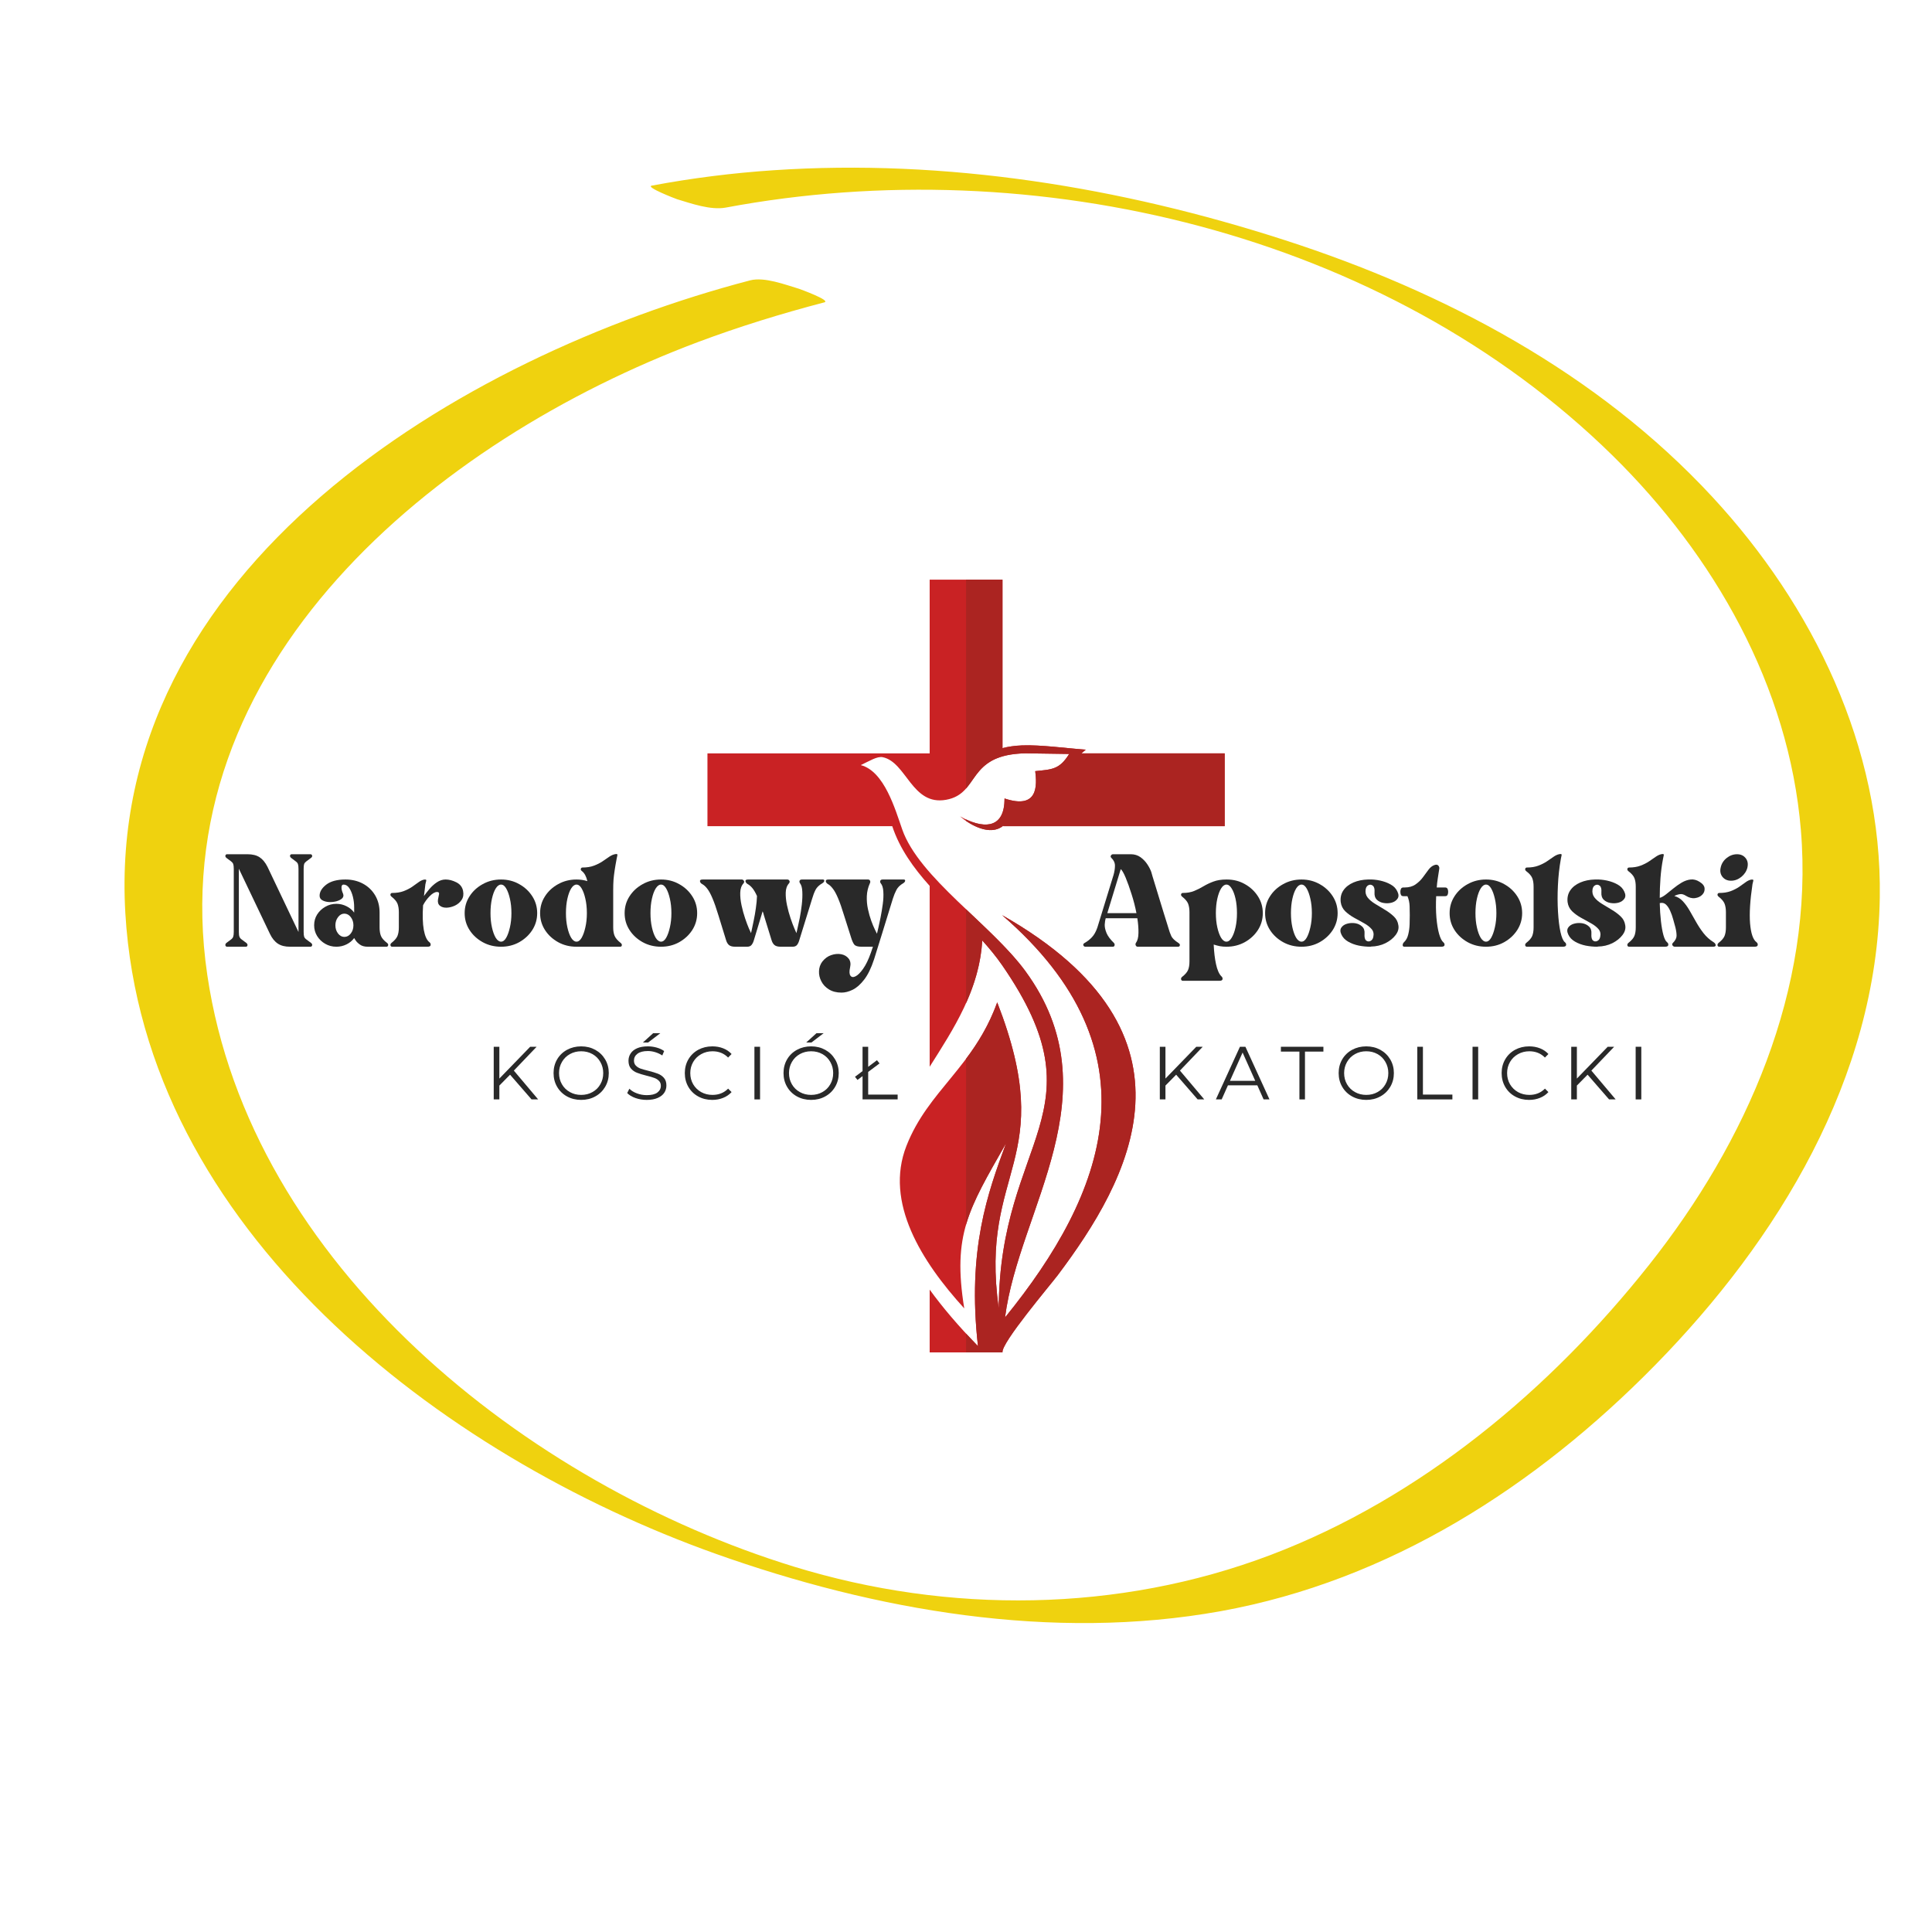 <?xml version="1.0" encoding="UTF-8"?>
<svg xmlns="http://www.w3.org/2000/svg" xmlns:xlink="http://www.w3.org/1999/xlink" width="500" zoomAndPan="magnify" viewBox="0 0 375 375" height="500" preserveAspectRatio="xMidYMid meet" version="1.0">
  <defs>
    <g></g>
    <clipPath id="40f0dd5968">
      <path d="M 137.25 112.5 L 237.75 112.5 L 237.75 262.5 L 137.25 262.5 Z M 137.25 112.5 " clip-rule="nonzero"></path>
    </clipPath>
    <clipPath id="afaa62e111">
      <path d="M 187 112.5 L 237.75 112.5 L 237.75 262.5 L 187 262.5 Z M 187 112.5 " clip-rule="nonzero"></path>
    </clipPath>
    <clipPath id="bacc514098">
      <path d="M 24 32 L 365 32 L 365 316 L 24 316 Z M 24 32 " clip-rule="nonzero"></path>
    </clipPath>
    <clipPath id="1f6c8fdf5c">
      <path d="M 144.992 -53.371 L 413.492 151.117 L 229.906 392.168 L -38.59 187.684 Z M 144.992 -53.371 " clip-rule="nonzero"></path>
    </clipPath>
    <clipPath id="539d64e4c0">
      <path d="M 144.992 -53.371 L 413.492 151.117 L 229.906 392.168 L -38.59 187.684 Z M 144.992 -53.371 " clip-rule="nonzero"></path>
    </clipPath>
  </defs>
  <g fill="#292929" fill-opacity="1">
    <g transform="translate(43.72, 187.931)">
      <g>
        <path d="M 16.656 -21.422 C 16.258 -21.117 15.953 -20.891 15.734 -20.734 C 15.523 -20.578 15.383 -20.406 15.312 -20.219 C 15.25 -20.031 15.219 -19.711 15.219 -19.266 L 15.219 -7.062 C 15.219 -6.633 15.25 -6.32 15.312 -6.125 C 15.383 -5.926 15.523 -5.75 15.734 -5.594 C 15.953 -5.438 16.258 -5.207 16.656 -4.906 C 16.844 -4.758 16.91 -4.598 16.859 -4.422 C 16.816 -4.254 16.703 -4.172 16.516 -4.172 L 12.562 -4.172 C 11.602 -4.172 10.82 -4.367 10.219 -4.766 C 9.613 -5.16 9.102 -5.785 8.688 -6.641 L 2.641 -19.312 L 2.641 -7.062 C 2.641 -6.633 2.676 -6.32 2.75 -6.125 C 2.82 -5.926 2.961 -5.75 3.172 -5.594 C 3.391 -5.438 3.695 -5.207 4.094 -4.906 C 4.281 -4.758 4.352 -4.598 4.312 -4.422 C 4.281 -4.254 4.172 -4.172 3.984 -4.172 L 0.359 -4.172 C 0.191 -4.172 0.082 -4.254 0.031 -4.422 C -0.008 -4.598 0.051 -4.758 0.219 -4.906 C 0.633 -5.207 0.941 -5.438 1.141 -5.594 C 1.348 -5.75 1.484 -5.926 1.547 -6.125 C 1.617 -6.32 1.656 -6.633 1.656 -7.062 L 1.656 -19.266 C 1.656 -19.711 1.617 -20.031 1.547 -20.219 C 1.484 -20.406 1.348 -20.578 1.141 -20.734 C 0.941 -20.891 0.633 -21.117 0.219 -21.422 C 0.051 -21.566 -0.008 -21.719 0.031 -21.875 C 0.082 -22.039 0.191 -22.125 0.359 -22.125 L 4.312 -22.125 C 5.289 -22.125 6.07 -21.93 6.656 -21.547 C 7.25 -21.16 7.758 -20.547 8.188 -19.703 L 14.219 -7.031 L 14.219 -19.266 C 14.219 -19.711 14.18 -20.031 14.109 -20.219 C 14.047 -20.406 13.906 -20.578 13.688 -20.734 C 13.477 -20.891 13.176 -21.117 12.781 -21.422 C 12.613 -21.566 12.547 -21.719 12.578 -21.875 C 12.617 -22.039 12.734 -22.125 12.922 -22.125 L 16.516 -22.125 C 16.703 -22.125 16.816 -22.039 16.859 -21.875 C 16.91 -21.719 16.844 -21.566 16.656 -21.422 Z M 16.656 -21.422 "></path>
      </g>
    </g>
  </g>
  <g fill="#292929" fill-opacity="1">
    <g transform="translate(60.975, 187.931)">
      <g>
        <path d="M 14.156 -4.906 C 14.344 -4.758 14.41 -4.598 14.359 -4.422 C 14.316 -4.254 14.203 -4.172 14.016 -4.172 L 10.406 -4.172 C 9.77 -4.172 9.258 -4.312 8.875 -4.594 C 8.488 -4.875 8.207 -5.156 8.031 -5.438 C 7.852 -5.719 7.766 -5.859 7.766 -5.859 C 7.391 -5.336 6.895 -4.926 6.281 -4.625 C 5.664 -4.32 5.008 -4.172 4.312 -4.172 C 3.531 -4.172 2.812 -4.359 2.156 -4.734 C 1.5 -5.109 0.973 -5.613 0.578 -6.25 C 0.191 -6.883 0 -7.578 0 -8.328 C 0 -9.109 0.191 -9.805 0.578 -10.422 C 0.973 -11.047 1.5 -11.547 2.156 -11.922 C 2.812 -12.305 3.531 -12.5 4.312 -12.5 C 5.008 -12.5 5.664 -12.344 6.281 -12.031 C 6.895 -11.727 7.391 -11.316 7.766 -10.797 L 7.766 -11.859 C 7.766 -12.547 7.68 -13.223 7.516 -13.891 C 7.348 -14.555 7.113 -15.113 6.812 -15.562 C 6.508 -16.008 6.145 -16.234 5.719 -16.234 C 5.457 -16.234 5.32 -16.055 5.312 -15.703 C 5.301 -15.348 5.398 -14.938 5.609 -14.469 C 5.754 -14.113 5.695 -13.812 5.438 -13.562 C 5.176 -13.32 4.812 -13.133 4.344 -13 C 3.875 -12.875 3.383 -12.82 2.875 -12.844 C 2.375 -12.875 1.945 -12.988 1.594 -13.188 C 1.238 -13.383 1.062 -13.68 1.062 -14.078 C 1.062 -14.836 1.488 -15.551 2.344 -16.219 C 3.207 -16.883 4.453 -17.219 6.078 -17.219 C 7.348 -17.219 8.484 -16.945 9.484 -16.406 C 10.484 -15.863 11.27 -15.109 11.844 -14.141 C 12.414 -13.18 12.703 -12.066 12.703 -10.797 L 12.703 -7.906 C 12.703 -7.25 12.789 -6.703 12.969 -6.266 C 13.145 -5.828 13.539 -5.375 14.156 -4.906 Z M 5.859 -6.078 C 6.348 -6.078 6.766 -6.297 7.109 -6.734 C 7.453 -7.18 7.625 -7.711 7.625 -8.328 C 7.625 -8.941 7.453 -9.473 7.109 -9.922 C 6.766 -10.367 6.348 -10.594 5.859 -10.594 C 5.391 -10.594 4.984 -10.367 4.641 -9.922 C 4.297 -9.473 4.125 -8.941 4.125 -8.328 C 4.125 -7.711 4.297 -7.18 4.641 -6.734 C 4.984 -6.297 5.391 -6.078 5.859 -6.078 Z M 5.859 -6.078 "></path>
      </g>
    </g>
  </g>
  <g fill="#292929" fill-opacity="1">
    <g transform="translate(75.759, 187.931)">
      <g>
        <path d="M 10.734 -17.219 C 11.41 -17.219 12.109 -17.035 12.828 -16.672 C 13.547 -16.305 13.977 -15.75 14.125 -15 C 14.258 -14.32 14.164 -13.742 13.844 -13.266 C 13.531 -12.797 13.109 -12.43 12.578 -12.172 C 12.055 -11.922 11.523 -11.781 10.984 -11.75 C 10.441 -11.727 10 -11.848 9.656 -12.109 C 9.312 -12.367 9.176 -12.77 9.25 -13.312 C 9.32 -13.707 9.391 -14.051 9.453 -14.344 C 9.523 -14.645 9.398 -14.797 9.078 -14.797 C 8.648 -14.797 8.172 -14.523 7.641 -13.984 C 7.109 -13.441 6.68 -12.852 6.359 -12.219 C 6.234 -10.258 6.281 -8.664 6.5 -7.438 C 6.727 -6.219 7.094 -5.422 7.594 -5.047 C 7.781 -4.898 7.859 -4.719 7.828 -4.5 C 7.805 -4.281 7.609 -4.172 7.234 -4.172 L 0.359 -4.172 C 0.191 -4.172 0.082 -4.254 0.031 -4.422 C -0.008 -4.598 0.051 -4.758 0.219 -4.906 C 0.82 -5.375 1.211 -5.828 1.391 -6.266 C 1.566 -6.703 1.656 -7.25 1.656 -7.906 L 1.656 -10.875 C 1.656 -11.531 1.566 -12.082 1.391 -12.531 C 1.211 -12.977 0.82 -13.438 0.219 -13.906 C 0.051 -14.051 -0.008 -14.203 0.031 -14.359 C 0.082 -14.523 0.191 -14.609 0.359 -14.609 C 1.203 -14.609 1.938 -14.723 2.562 -14.953 C 3.188 -15.191 3.734 -15.469 4.203 -15.781 C 4.672 -16.102 5.086 -16.398 5.453 -16.672 C 5.816 -16.941 6.164 -17.113 6.5 -17.188 C 6.875 -17.258 7.031 -17.188 6.969 -16.969 C 6.914 -16.758 6.863 -16.539 6.812 -16.312 L 6.531 -14.016 C 6.812 -14.41 7.16 -14.859 7.578 -15.359 C 8.004 -15.867 8.488 -16.305 9.031 -16.672 C 9.57 -17.035 10.141 -17.219 10.734 -17.219 Z M 10.734 -17.219 "></path>
      </g>
    </g>
  </g>
  <g fill="#292929" fill-opacity="1">
    <g transform="translate(90.19, 187.931)">
      <g>
        <path d="M 7.062 -17.219 C 8.352 -17.219 9.523 -16.922 10.578 -16.328 C 11.641 -15.742 12.488 -14.957 13.125 -13.969 C 13.758 -12.988 14.078 -11.895 14.078 -10.688 C 14.078 -9.488 13.758 -8.395 13.125 -7.406 C 12.488 -6.426 11.641 -5.641 10.578 -5.047 C 9.523 -4.461 8.352 -4.172 7.062 -4.172 C 5.77 -4.172 4.586 -4.461 3.516 -5.047 C 2.441 -5.641 1.586 -6.426 0.953 -7.406 C 0.316 -8.395 0 -9.488 0 -10.688 C 0 -11.895 0.316 -12.988 0.953 -13.969 C 1.586 -14.957 2.441 -15.742 3.516 -16.328 C 4.586 -16.922 5.77 -17.219 7.062 -17.219 Z M 7.062 -5.156 C 7.438 -5.156 7.77 -5.406 8.062 -5.906 C 8.352 -6.414 8.594 -7.086 8.781 -7.922 C 8.977 -8.754 9.078 -9.676 9.078 -10.688 C 9.078 -11.727 8.977 -12.664 8.781 -13.5 C 8.594 -14.332 8.352 -14.992 8.062 -15.484 C 7.77 -15.984 7.438 -16.234 7.062 -16.234 C 6.688 -16.234 6.344 -15.984 6.031 -15.484 C 5.727 -14.992 5.484 -14.332 5.297 -13.5 C 5.109 -12.664 5.016 -11.727 5.016 -10.688 C 5.016 -9.676 5.109 -8.754 5.297 -7.922 C 5.484 -7.086 5.727 -6.414 6.031 -5.906 C 6.344 -5.406 6.688 -5.156 7.062 -5.156 Z M 7.062 -5.156 "></path>
      </g>
    </g>
  </g>
  <g fill="#292929" fill-opacity="1">
    <g transform="translate(104.834, 187.931)">
      <g>
        <path d="M 15.641 -4.906 C 15.828 -4.758 15.898 -4.598 15.859 -4.422 C 15.828 -4.254 15.719 -4.172 15.531 -4.172 L 7.062 -4.172 C 5.77 -4.172 4.586 -4.461 3.516 -5.047 C 2.441 -5.641 1.586 -6.426 0.953 -7.406 C 0.316 -8.395 0 -9.488 0 -10.688 C 0 -11.895 0.316 -12.988 0.953 -13.969 C 1.586 -14.957 2.441 -15.742 3.516 -16.328 C 4.586 -16.922 5.77 -17.219 7.062 -17.219 C 7.812 -17.219 8.516 -17.113 9.172 -16.906 C 8.961 -17.82 8.613 -18.469 8.125 -18.844 C 7.926 -18.988 7.852 -19.141 7.906 -19.297 C 7.957 -19.461 8.062 -19.547 8.219 -19.547 C 9.07 -19.547 9.816 -19.664 10.453 -19.906 C 11.086 -20.145 11.645 -20.426 12.125 -20.75 C 12.602 -21.082 13.035 -21.379 13.422 -21.641 C 13.816 -21.898 14.176 -22.062 14.5 -22.125 C 14.883 -22.219 15.051 -22.156 15 -21.938 C 14.957 -21.719 14.91 -21.488 14.859 -21.25 C 14.691 -20.375 14.562 -19.625 14.469 -19 C 14.375 -18.383 14.301 -17.781 14.25 -17.188 C 14.207 -16.602 14.188 -15.922 14.188 -15.141 L 14.188 -7.906 C 14.188 -7.25 14.281 -6.703 14.469 -6.266 C 14.656 -5.828 15.047 -5.375 15.641 -4.906 Z M 5.016 -10.688 C 5.016 -9.676 5.109 -8.754 5.297 -7.922 C 5.484 -7.086 5.727 -6.414 6.031 -5.906 C 6.344 -5.406 6.688 -5.156 7.062 -5.156 C 7.438 -5.156 7.77 -5.406 8.062 -5.906 C 8.352 -6.414 8.594 -7.086 8.781 -7.922 C 8.977 -8.754 9.078 -9.676 9.078 -10.688 C 9.078 -11.727 8.977 -12.664 8.781 -13.5 C 8.594 -14.332 8.352 -14.992 8.062 -15.484 C 7.77 -15.984 7.438 -16.234 7.062 -16.234 C 6.688 -16.234 6.344 -15.984 6.031 -15.484 C 5.727 -14.992 5.484 -14.332 5.297 -13.5 C 5.109 -12.664 5.016 -11.727 5.016 -10.688 Z M 5.016 -10.688 "></path>
      </g>
    </g>
  </g>
  <g fill="#292929" fill-opacity="1">
    <g transform="translate(121.241, 187.931)">
      <g>
        <path d="M 7.062 -17.219 C 8.352 -17.219 9.523 -16.922 10.578 -16.328 C 11.641 -15.742 12.488 -14.957 13.125 -13.969 C 13.758 -12.988 14.078 -11.895 14.078 -10.688 C 14.078 -9.488 13.758 -8.395 13.125 -7.406 C 12.488 -6.426 11.641 -5.641 10.578 -5.047 C 9.523 -4.461 8.352 -4.172 7.062 -4.172 C 5.77 -4.172 4.586 -4.461 3.516 -5.047 C 2.441 -5.641 1.586 -6.426 0.953 -7.406 C 0.316 -8.395 0 -9.488 0 -10.688 C 0 -11.895 0.316 -12.988 0.953 -13.969 C 1.586 -14.957 2.441 -15.742 3.516 -16.328 C 4.586 -16.922 5.77 -17.219 7.062 -17.219 Z M 7.062 -5.156 C 7.438 -5.156 7.77 -5.406 8.062 -5.906 C 8.352 -6.414 8.594 -7.086 8.781 -7.922 C 8.977 -8.754 9.078 -9.676 9.078 -10.688 C 9.078 -11.727 8.977 -12.664 8.781 -13.5 C 8.594 -14.332 8.352 -14.992 8.062 -15.484 C 7.77 -15.984 7.438 -16.234 7.062 -16.234 C 6.688 -16.234 6.344 -15.984 6.031 -15.484 C 5.727 -14.992 5.484 -14.332 5.297 -13.5 C 5.109 -12.664 5.016 -11.727 5.016 -10.688 C 5.016 -9.676 5.109 -8.754 5.297 -7.922 C 5.484 -7.086 5.727 -6.414 6.031 -5.906 C 6.344 -5.406 6.688 -5.156 7.062 -5.156 Z M 7.062 -5.156 "></path>
      </g>
    </g>
  </g>
  <g fill="#292929" fill-opacity="1">
    <g transform="translate(135.884, 187.931)">
      <g>
        <path d="M 23.828 -17.219 C 24.035 -17.219 24.129 -17.129 24.109 -16.953 C 24.086 -16.785 23.957 -16.629 23.719 -16.484 C 23.102 -16.129 22.664 -15.703 22.406 -15.203 C 22.156 -14.711 21.938 -14.141 21.75 -13.484 L 19.266 -5.469 C 19.172 -5.113 19.031 -4.805 18.844 -4.547 C 18.656 -4.297 18.363 -4.172 17.969 -4.172 L 15.641 -4.172 C 15.098 -4.172 14.695 -4.281 14.438 -4.5 C 14.176 -4.719 13.977 -5.066 13.844 -5.547 L 12.391 -10.266 C 12.316 -10.598 12.234 -10.859 12.141 -11.047 L 10.453 -5.469 C 10.359 -5.113 10.211 -4.805 10.016 -4.547 C 9.828 -4.297 9.535 -4.172 9.141 -4.172 L 6.812 -4.172 C 6.27 -4.172 5.867 -4.281 5.609 -4.5 C 5.348 -4.719 5.148 -5.066 5.016 -5.547 L 3.562 -10.266 C 3.133 -11.68 2.742 -12.797 2.391 -13.609 C 2.047 -14.422 1.711 -15.031 1.391 -15.438 C 1.078 -15.852 0.742 -16.156 0.391 -16.344 C 0.148 -16.477 0.016 -16.656 -0.016 -16.875 C -0.055 -17.102 0.113 -17.219 0.5 -17.219 L 8.078 -17.219 C 8.266 -17.219 8.406 -17.133 8.5 -16.969 C 8.594 -16.812 8.57 -16.648 8.438 -16.484 C 8.031 -16.035 7.816 -15.43 7.797 -14.672 C 7.773 -13.922 7.859 -13.102 8.047 -12.219 C 8.234 -11.344 8.461 -10.504 8.734 -9.703 C 9.004 -8.898 9.254 -8.234 9.484 -7.703 C 9.723 -7.18 9.859 -6.883 9.891 -6.812 C 9.891 -6.812 9.941 -7.047 10.047 -7.516 C 10.148 -7.984 10.273 -8.582 10.422 -9.312 C 10.578 -10.039 10.711 -10.82 10.828 -11.656 C 10.953 -12.5 11.023 -13.285 11.047 -14.016 C 10.742 -14.691 10.441 -15.207 10.141 -15.562 C 9.848 -15.914 9.539 -16.176 9.219 -16.344 C 9 -16.477 8.863 -16.656 8.812 -16.875 C 8.77 -17.102 8.938 -17.219 9.312 -17.219 L 16.938 -17.219 C 17.125 -17.219 17.258 -17.133 17.344 -16.969 C 17.426 -16.812 17.398 -16.648 17.266 -16.484 C 16.859 -16.035 16.645 -15.43 16.625 -14.672 C 16.602 -13.922 16.688 -13.102 16.875 -12.219 C 17.062 -11.344 17.289 -10.504 17.562 -9.703 C 17.832 -8.898 18.082 -8.234 18.312 -7.703 C 18.551 -7.18 18.68 -6.883 18.703 -6.812 C 18.703 -6.812 18.766 -7.086 18.891 -7.641 C 19.023 -8.191 19.176 -8.891 19.344 -9.734 C 19.508 -10.586 19.645 -11.473 19.75 -12.391 C 19.852 -13.305 19.883 -14.133 19.844 -14.875 C 19.812 -15.613 19.664 -16.148 19.406 -16.484 C 19.289 -16.648 19.258 -16.812 19.312 -16.969 C 19.375 -17.133 19.523 -17.219 19.766 -17.219 Z M 23.828 -17.219 "></path>
      </g>
    </g>
  </g>
  <g fill="#292929" fill-opacity="1">
    <g transform="translate(160.266, 187.931)">
      <g>
        <path d="M 15.141 -17.219 C 15.348 -17.219 15.441 -17.129 15.422 -16.953 C 15.398 -16.785 15.27 -16.629 15.031 -16.484 C 14.426 -16.129 13.992 -15.703 13.734 -15.203 C 13.473 -14.711 13.238 -14.141 13.031 -13.484 L 10.906 -6.594 L 9.391 -1.734 C 8.828 -0.016 8.18 1.305 7.453 2.234 C 6.723 3.172 5.977 3.82 5.219 4.188 C 4.469 4.551 3.754 4.734 3.078 4.734 C 2.109 4.734 1.289 4.523 0.625 4.109 C -0.031 3.703 -0.52 3.18 -0.844 2.547 C -1.176 1.91 -1.328 1.25 -1.297 0.562 C -1.273 -0.113 -1.066 -0.723 -0.672 -1.266 C -0.172 -1.898 0.41 -2.328 1.078 -2.547 C 1.742 -2.773 2.383 -2.832 3 -2.719 C 3.613 -2.602 4.098 -2.32 4.453 -1.875 C 4.805 -1.426 4.898 -0.848 4.734 -0.141 C 4.566 0.609 4.586 1.133 4.797 1.438 C 5.016 1.75 5.344 1.797 5.781 1.578 C 6.227 1.367 6.723 0.879 7.266 0.109 C 7.805 -0.648 8.312 -1.695 8.781 -3.031 L 9.172 -4.172 L 6.953 -4.172 C 6.242 -4.172 5.773 -4.312 5.547 -4.594 C 5.328 -4.875 5.125 -5.32 4.938 -5.938 L 3.562 -10.266 C 3.133 -11.68 2.742 -12.797 2.391 -13.609 C 2.047 -14.422 1.711 -15.031 1.391 -15.438 C 1.078 -15.852 0.754 -16.156 0.422 -16.344 C 0.191 -16.477 0.055 -16.656 0.016 -16.875 C -0.016 -17.102 0.156 -17.219 0.531 -17.219 L 8.219 -17.219 C 8.406 -17.219 8.535 -17.141 8.609 -16.984 C 8.68 -16.836 8.672 -16.672 8.578 -16.484 C 8.223 -15.703 8.023 -14.875 7.984 -14 C 7.953 -13.133 8.023 -12.289 8.203 -11.469 C 8.379 -10.645 8.594 -9.891 8.844 -9.203 C 9.094 -8.523 9.32 -7.973 9.531 -7.547 C 9.738 -7.129 9.859 -6.883 9.891 -6.812 L 9.953 -6.703 L 10.031 -7.031 C 10.031 -7.031 10.094 -7.297 10.219 -7.828 C 10.344 -8.367 10.488 -9.051 10.656 -9.875 C 10.82 -10.707 10.961 -11.562 11.078 -12.438 C 11.203 -13.32 11.238 -14.133 11.188 -14.875 C 11.145 -15.613 10.977 -16.148 10.688 -16.484 C 10.57 -16.648 10.539 -16.812 10.594 -16.969 C 10.656 -17.133 10.805 -17.219 11.047 -17.219 Z M 15.141 -17.219 "></path>
      </g>
    </g>
  </g>
  <g fill="#292929" fill-opacity="1">
    <g transform="translate(210.271, 187.931)">
      <g>
        <path d="M 18.453 -4.906 C 18.691 -4.758 18.785 -4.598 18.734 -4.422 C 18.691 -4.254 18.578 -4.172 18.391 -4.172 L 10.547 -4.172 C 10.391 -4.172 10.27 -4.25 10.188 -4.406 C 10.102 -4.57 10.109 -4.738 10.203 -4.906 C 10.523 -5.332 10.691 -5.973 10.703 -6.828 C 10.723 -7.691 10.648 -8.648 10.484 -9.703 L 4.344 -9.703 C 4.25 -9.379 4.188 -8.973 4.156 -8.484 C 4.133 -8.004 4.25 -7.457 4.5 -6.844 C 4.75 -6.238 5.227 -5.594 5.938 -4.906 C 6.07 -4.758 6.113 -4.598 6.062 -4.422 C 6.02 -4.254 5.906 -4.172 5.719 -4.172 L 0.391 -4.172 C 0.223 -4.172 0.098 -4.254 0.016 -4.422 C -0.066 -4.598 0.008 -4.758 0.25 -4.906 C 0.789 -5.207 1.266 -5.578 1.672 -6.016 C 2.086 -6.453 2.438 -7.07 2.719 -7.875 L 5.859 -18.078 C 6.047 -18.734 6.141 -19.344 6.141 -19.906 C 6.141 -20.469 5.906 -20.973 5.438 -21.422 C 5.289 -21.566 5.266 -21.719 5.359 -21.875 C 5.453 -22.039 5.594 -22.125 5.781 -22.125 L 9.219 -22.125 C 9.945 -22.125 10.582 -21.926 11.125 -21.531 C 11.664 -21.133 12.109 -20.664 12.453 -20.125 C 12.805 -19.582 13.055 -19.086 13.203 -18.641 C 13.203 -18.609 13.281 -18.332 13.438 -17.812 C 13.602 -17.301 13.805 -16.641 14.047 -15.828 C 14.285 -15.016 14.547 -14.16 14.828 -13.266 C 15.109 -12.379 15.367 -11.531 15.609 -10.719 C 15.859 -9.906 16.066 -9.238 16.234 -8.719 C 16.398 -8.195 16.484 -7.926 16.484 -7.906 C 16.672 -7.25 16.863 -6.703 17.062 -6.266 C 17.258 -5.828 17.723 -5.375 18.453 -4.906 Z M 4.656 -10.688 L 10.312 -10.688 C 10.07 -11.938 9.754 -13.172 9.359 -14.391 C 8.973 -15.617 8.594 -16.68 8.219 -17.578 C 7.844 -18.473 7.523 -19.023 7.266 -19.234 Z M 4.656 -10.688 "></path>
      </g>
    </g>
  </g>
  <g fill="#292929" fill-opacity="1">
    <g transform="translate(229.219, 187.931)">
      <g>
        <path d="M 8.891 -17.219 C 10.191 -17.219 11.363 -16.922 12.406 -16.328 C 13.457 -15.742 14.301 -14.957 14.938 -13.969 C 15.57 -12.988 15.891 -11.895 15.891 -10.688 C 15.891 -9.488 15.57 -8.395 14.938 -7.406 C 14.301 -6.426 13.445 -5.641 12.375 -5.047 C 11.301 -4.461 10.117 -4.172 8.828 -4.172 C 8.379 -4.172 7.953 -4.207 7.547 -4.281 C 7.148 -4.363 6.754 -4.469 6.359 -4.594 C 6.422 -3.156 6.57 -1.883 6.812 -0.781 C 7.051 0.32 7.391 1.098 7.828 1.547 C 8.023 1.711 8.109 1.898 8.078 2.109 C 8.055 2.328 7.859 2.438 7.484 2.438 L 0.359 2.438 C 0.191 2.438 0.082 2.348 0.031 2.172 C -0.008 1.992 0.051 1.832 0.219 1.688 C 0.82 1.219 1.211 0.766 1.391 0.328 C 1.566 -0.098 1.656 -0.645 1.656 -1.312 L 1.656 -10.875 C 1.656 -11.531 1.566 -12.082 1.391 -12.531 C 1.211 -12.977 0.82 -13.438 0.219 -13.906 C 0.051 -14.051 -0.008 -14.203 0.031 -14.359 C 0.082 -14.523 0.191 -14.609 0.359 -14.609 C 1.203 -14.609 1.941 -14.738 2.578 -15 C 3.211 -15.258 3.82 -15.566 4.406 -15.922 C 5 -16.273 5.641 -16.578 6.328 -16.828 C 7.023 -17.086 7.859 -17.219 8.828 -17.219 Z M 8.828 -5.156 C 9.203 -5.156 9.539 -5.406 9.844 -5.906 C 10.156 -6.414 10.406 -7.086 10.594 -7.922 C 10.781 -8.754 10.875 -9.676 10.875 -10.688 C 10.875 -11.727 10.781 -12.664 10.594 -13.5 C 10.406 -14.332 10.156 -14.992 9.844 -15.484 C 9.539 -15.984 9.203 -16.234 8.828 -16.234 C 8.453 -16.234 8.109 -15.984 7.797 -15.484 C 7.492 -14.992 7.25 -14.332 7.062 -13.5 C 6.875 -12.664 6.781 -11.727 6.781 -10.688 C 6.781 -9.676 6.875 -8.754 7.062 -7.922 C 7.25 -7.086 7.492 -6.414 7.797 -5.906 C 8.109 -5.406 8.453 -5.156 8.828 -5.156 Z M 8.828 -5.156 "></path>
      </g>
    </g>
  </g>
  <g fill="#292929" fill-opacity="1">
    <g transform="translate(245.556, 187.931)">
      <g>
        <path d="M 7.062 -17.219 C 8.352 -17.219 9.523 -16.922 10.578 -16.328 C 11.641 -15.742 12.488 -14.957 13.125 -13.969 C 13.758 -12.988 14.078 -11.895 14.078 -10.688 C 14.078 -9.488 13.758 -8.395 13.125 -7.406 C 12.488 -6.426 11.641 -5.641 10.578 -5.047 C 9.523 -4.461 8.352 -4.172 7.062 -4.172 C 5.77 -4.172 4.586 -4.461 3.516 -5.047 C 2.441 -5.641 1.586 -6.426 0.953 -7.406 C 0.316 -8.395 0 -9.488 0 -10.688 C 0 -11.895 0.316 -12.988 0.953 -13.969 C 1.586 -14.957 2.441 -15.742 3.516 -16.328 C 4.586 -16.922 5.77 -17.219 7.062 -17.219 Z M 7.062 -5.156 C 7.438 -5.156 7.77 -5.406 8.062 -5.906 C 8.352 -6.414 8.594 -7.086 8.781 -7.922 C 8.977 -8.754 9.078 -9.676 9.078 -10.688 C 9.078 -11.727 8.977 -12.664 8.781 -13.5 C 8.594 -14.332 8.352 -14.992 8.062 -15.484 C 7.77 -15.984 7.438 -16.234 7.062 -16.234 C 6.688 -16.234 6.344 -15.984 6.031 -15.484 C 5.727 -14.992 5.484 -14.332 5.297 -13.5 C 5.109 -12.664 5.016 -11.727 5.016 -10.688 C 5.016 -9.676 5.109 -8.754 5.297 -7.922 C 5.484 -7.086 5.727 -6.414 6.031 -5.906 C 6.344 -5.406 6.688 -5.156 7.062 -5.156 Z M 7.062 -5.156 "></path>
      </g>
    </g>
  </g>
  <g fill="#292929" fill-opacity="1">
    <g transform="translate(260.199, 187.931)">
      <g>
        <path d="M 4.875 -15.312 C 4.781 -14.707 4.906 -14.18 5.25 -13.734 C 5.602 -13.285 6.086 -12.875 6.703 -12.5 C 7.316 -12.125 7.953 -11.738 8.609 -11.344 C 9.266 -10.957 9.836 -10.531 10.328 -10.062 C 10.828 -9.594 11.125 -9.023 11.219 -8.359 C 11.344 -7.703 11.164 -7.062 10.688 -6.438 C 10.219 -5.812 9.562 -5.285 8.719 -4.859 C 7.875 -4.441 6.93 -4.223 5.891 -4.203 L 5.828 -4.172 C 5.066 -4.172 4.305 -4.242 3.547 -4.391 C 2.785 -4.547 2.098 -4.801 1.484 -5.156 C 0.867 -5.508 0.43 -5.969 0.172 -6.531 C -0.086 -7.07 -0.094 -7.523 0.156 -7.891 C 0.406 -8.254 0.781 -8.504 1.281 -8.641 C 1.789 -8.785 2.312 -8.816 2.844 -8.734 C 3.375 -8.648 3.82 -8.438 4.188 -8.094 C 4.551 -7.758 4.707 -7.285 4.656 -6.672 C 4.613 -6.035 4.711 -5.609 4.953 -5.391 C 5.203 -5.18 5.477 -5.145 5.781 -5.281 C 6.094 -5.426 6.285 -5.691 6.359 -6.078 C 6.492 -6.68 6.383 -7.188 6.031 -7.594 C 5.676 -8.008 5.188 -8.391 4.562 -8.734 C 3.945 -9.078 3.305 -9.43 2.641 -9.797 C 1.984 -10.16 1.406 -10.582 0.906 -11.062 C 0.414 -11.551 0.125 -12.145 0.031 -12.844 C -0.062 -13.719 0.113 -14.477 0.562 -15.125 C 1.008 -15.77 1.656 -16.273 2.5 -16.641 C 3.352 -17.004 4.297 -17.195 5.328 -17.219 L 5.406 -17.219 C 6.156 -17.25 6.91 -17.18 7.672 -17.016 C 8.441 -16.848 9.129 -16.594 9.734 -16.25 C 10.348 -15.914 10.785 -15.453 11.047 -14.859 C 11.305 -14.316 11.312 -13.863 11.062 -13.5 C 10.812 -13.133 10.441 -12.879 9.953 -12.734 C 9.461 -12.598 8.945 -12.57 8.406 -12.656 C 7.863 -12.738 7.414 -12.945 7.062 -13.281 C 6.707 -13.625 6.551 -14.102 6.594 -14.719 C 6.645 -15.375 6.535 -15.805 6.266 -16.016 C 5.992 -16.234 5.711 -16.27 5.422 -16.125 C 5.129 -15.988 4.945 -15.719 4.875 -15.312 Z M 4.875 -15.312 "></path>
      </g>
    </g>
  </g>
  <g fill="#292929" fill-opacity="1">
    <g transform="translate(271.808, 187.931)">
      <g>
        <path d="M 8.688 -15.672 C 8.914 -15.672 9.07 -15.586 9.156 -15.422 C 9.238 -15.254 9.281 -15.055 9.281 -14.828 C 9.281 -14.586 9.238 -14.383 9.156 -14.219 C 9.07 -14.062 8.914 -13.984 8.688 -13.984 L 6.953 -13.984 C 6.879 -12.473 6.895 -11.082 7 -9.812 C 7.113 -8.539 7.285 -7.492 7.516 -6.672 C 7.754 -5.848 8.023 -5.305 8.328 -5.047 C 8.516 -4.898 8.598 -4.719 8.578 -4.5 C 8.555 -4.281 8.344 -4.172 7.938 -4.172 L 0.812 -4.172 C 0.57 -4.172 0.453 -4.273 0.453 -4.484 C 0.453 -4.691 0.535 -4.879 0.703 -5.047 C 1.109 -5.422 1.383 -5.926 1.531 -6.562 C 1.688 -7.195 1.773 -7.852 1.797 -8.531 C 1.816 -9.219 1.828 -9.812 1.828 -10.312 C 1.828 -10.781 1.816 -11.359 1.797 -12.047 C 1.773 -12.742 1.633 -13.391 1.375 -13.984 L 0.594 -13.984 C 0.363 -13.984 0.207 -14.062 0.125 -14.219 C 0.039 -14.383 0 -14.586 0 -14.828 C 0 -15.055 0.039 -15.254 0.125 -15.422 C 0.207 -15.586 0.363 -15.672 0.594 -15.672 L 0.812 -15.672 C 1.656 -15.672 2.359 -15.863 2.922 -16.25 C 3.492 -16.645 3.973 -17.102 4.359 -17.625 C 4.742 -18.156 5.109 -18.648 5.453 -19.109 C 5.797 -19.566 6.176 -19.867 6.594 -20.016 C 6.945 -20.148 7.207 -20.117 7.375 -19.922 C 7.539 -19.723 7.598 -19.504 7.547 -19.266 C 7.453 -18.66 7.359 -18.055 7.266 -17.453 C 7.172 -16.848 7.102 -16.254 7.062 -15.672 Z M 8.688 -15.672 "></path>
      </g>
    </g>
  </g>
  <g fill="#292929" fill-opacity="1">
    <g transform="translate(281.37, 187.931)">
      <g>
        <path d="M 7.062 -17.219 C 8.352 -17.219 9.523 -16.922 10.578 -16.328 C 11.641 -15.742 12.488 -14.957 13.125 -13.969 C 13.758 -12.988 14.078 -11.895 14.078 -10.688 C 14.078 -9.488 13.758 -8.395 13.125 -7.406 C 12.488 -6.426 11.641 -5.641 10.578 -5.047 C 9.523 -4.461 8.352 -4.172 7.062 -4.172 C 5.77 -4.172 4.586 -4.461 3.516 -5.047 C 2.441 -5.641 1.586 -6.426 0.953 -7.406 C 0.316 -8.395 0 -9.488 0 -10.688 C 0 -11.895 0.316 -12.988 0.953 -13.969 C 1.586 -14.957 2.441 -15.742 3.516 -16.328 C 4.586 -16.922 5.77 -17.219 7.062 -17.219 Z M 7.062 -5.156 C 7.438 -5.156 7.77 -5.406 8.062 -5.906 C 8.352 -6.414 8.594 -7.086 8.781 -7.922 C 8.977 -8.754 9.078 -9.676 9.078 -10.688 C 9.078 -11.727 8.977 -12.664 8.781 -13.5 C 8.594 -14.332 8.352 -14.992 8.062 -15.484 C 7.77 -15.984 7.438 -16.234 7.062 -16.234 C 6.688 -16.234 6.344 -15.984 6.031 -15.484 C 5.727 -14.992 5.484 -14.332 5.297 -13.5 C 5.109 -12.664 5.016 -11.727 5.016 -10.688 C 5.016 -9.676 5.109 -8.754 5.297 -7.922 C 5.484 -7.086 5.727 -6.414 6.031 -5.906 C 6.344 -5.406 6.688 -5.156 7.062 -5.156 Z M 7.062 -5.156 "></path>
      </g>
    </g>
  </g>
  <g fill="#292929" fill-opacity="1">
    <g transform="translate(296.013, 187.931)">
      <g>
        <path d="M 7.734 -5.047 C 7.922 -4.898 8 -4.719 7.969 -4.5 C 7.945 -4.281 7.738 -4.172 7.344 -4.172 L 0.359 -4.172 C 0.191 -4.172 0.082 -4.254 0.031 -4.422 C -0.008 -4.598 0.051 -4.758 0.219 -4.906 C 0.82 -5.375 1.211 -5.828 1.391 -6.266 C 1.566 -6.703 1.656 -7.25 1.656 -7.906 L 1.656 -15.844 C 1.656 -16.508 1.566 -17.062 1.391 -17.5 C 1.211 -17.945 0.82 -18.395 0.219 -18.844 C 0.051 -18.988 -0.008 -19.141 0.031 -19.297 C 0.082 -19.461 0.191 -19.547 0.359 -19.547 C 1.203 -19.547 1.941 -19.664 2.578 -19.906 C 3.211 -20.145 3.77 -20.426 4.25 -20.75 C 4.738 -21.082 5.172 -21.379 5.547 -21.641 C 5.922 -21.898 6.27 -22.062 6.594 -22.125 C 6.977 -22.219 7.145 -22.156 7.094 -21.938 C 7.051 -21.719 7.004 -21.488 6.953 -21.25 C 6.648 -19.551 6.457 -17.805 6.375 -16.016 C 6.289 -14.234 6.297 -12.551 6.391 -10.969 C 6.484 -9.395 6.645 -8.078 6.875 -7.016 C 7.113 -5.961 7.398 -5.305 7.734 -5.047 Z M 7.734 -5.047 "></path>
      </g>
    </g>
  </g>
  <g fill="#292929" fill-opacity="1">
    <g transform="translate(304.234, 187.931)">
      <g>
        <path d="M 4.875 -15.312 C 4.781 -14.707 4.906 -14.18 5.25 -13.734 C 5.602 -13.285 6.086 -12.875 6.703 -12.5 C 7.316 -12.125 7.953 -11.738 8.609 -11.344 C 9.266 -10.957 9.836 -10.531 10.328 -10.062 C 10.828 -9.594 11.125 -9.023 11.219 -8.359 C 11.344 -7.703 11.164 -7.062 10.688 -6.438 C 10.219 -5.812 9.562 -5.285 8.719 -4.859 C 7.875 -4.441 6.93 -4.223 5.891 -4.203 L 5.828 -4.172 C 5.066 -4.172 4.305 -4.242 3.547 -4.391 C 2.785 -4.547 2.098 -4.801 1.484 -5.156 C 0.867 -5.508 0.43 -5.969 0.172 -6.531 C -0.086 -7.07 -0.094 -7.523 0.156 -7.891 C 0.406 -8.254 0.781 -8.504 1.281 -8.641 C 1.789 -8.785 2.312 -8.816 2.844 -8.734 C 3.375 -8.648 3.82 -8.438 4.188 -8.094 C 4.551 -7.758 4.707 -7.285 4.656 -6.672 C 4.613 -6.035 4.711 -5.609 4.953 -5.391 C 5.203 -5.18 5.477 -5.145 5.781 -5.281 C 6.094 -5.426 6.285 -5.691 6.359 -6.078 C 6.492 -6.68 6.383 -7.188 6.031 -7.594 C 5.676 -8.008 5.188 -8.391 4.562 -8.734 C 3.945 -9.078 3.305 -9.43 2.641 -9.797 C 1.984 -10.16 1.406 -10.582 0.906 -11.062 C 0.414 -11.551 0.125 -12.145 0.031 -12.844 C -0.062 -13.719 0.113 -14.477 0.562 -15.125 C 1.008 -15.77 1.656 -16.273 2.5 -16.641 C 3.352 -17.004 4.297 -17.195 5.328 -17.219 L 5.406 -17.219 C 6.156 -17.25 6.91 -17.18 7.672 -17.016 C 8.441 -16.848 9.129 -16.594 9.734 -16.25 C 10.348 -15.914 10.785 -15.453 11.047 -14.859 C 11.305 -14.316 11.312 -13.863 11.062 -13.5 C 10.812 -13.133 10.441 -12.879 9.953 -12.734 C 9.461 -12.598 8.945 -12.57 8.406 -12.656 C 7.863 -12.738 7.414 -12.945 7.062 -13.281 C 6.707 -13.625 6.551 -14.102 6.594 -14.719 C 6.645 -15.375 6.535 -15.805 6.266 -16.016 C 5.992 -16.234 5.711 -16.27 5.422 -16.125 C 5.129 -15.988 4.945 -15.719 4.875 -15.312 Z M 4.875 -15.312 "></path>
      </g>
    </g>
  </g>
  <g fill="#292929" fill-opacity="1">
    <g transform="translate(315.843, 187.931)">
      <g>
        <path d="M 16.766 -5.047 C 17.004 -4.898 17.141 -4.719 17.172 -4.5 C 17.203 -4.281 17.031 -4.172 16.656 -4.172 L 9.25 -4.172 C 9.062 -4.172 8.91 -4.254 8.797 -4.422 C 8.691 -4.598 8.711 -4.758 8.859 -4.906 C 9.328 -5.375 9.566 -5.828 9.578 -6.266 C 9.586 -6.703 9.516 -7.25 9.359 -7.906 C 9.234 -8.375 9.086 -8.898 8.922 -9.484 C 8.766 -10.078 8.566 -10.633 8.328 -11.156 C 8.098 -11.676 7.82 -12.082 7.5 -12.375 C 7.188 -12.664 6.789 -12.754 6.312 -12.641 C 6.344 -11.367 6.422 -10.191 6.547 -9.109 C 6.672 -8.023 6.832 -7.125 7.031 -6.406 C 7.238 -5.688 7.473 -5.234 7.734 -5.047 C 7.922 -4.898 8 -4.719 7.969 -4.5 C 7.945 -4.281 7.738 -4.172 7.344 -4.172 L 0.359 -4.172 C 0.191 -4.172 0.082 -4.254 0.031 -4.422 C -0.008 -4.598 0.051 -4.758 0.219 -4.906 C 0.82 -5.375 1.211 -5.828 1.391 -6.266 C 1.566 -6.703 1.656 -7.25 1.656 -7.906 L 1.656 -15.844 C 1.656 -16.508 1.566 -17.062 1.391 -17.5 C 1.211 -17.945 0.82 -18.395 0.219 -18.844 C 0.051 -18.988 -0.008 -19.141 0.031 -19.297 C 0.082 -19.461 0.191 -19.547 0.359 -19.547 C 1.203 -19.547 1.941 -19.664 2.578 -19.906 C 3.211 -20.145 3.77 -20.426 4.25 -20.75 C 4.738 -21.082 5.172 -21.379 5.547 -21.641 C 5.922 -21.898 6.27 -22.062 6.594 -22.125 C 6.977 -22.219 7.145 -22.156 7.094 -21.938 C 7.051 -21.719 7.004 -21.488 6.953 -21.25 C 6.711 -20.02 6.547 -18.758 6.453 -17.469 C 6.359 -16.176 6.312 -14.906 6.312 -13.656 C 6.664 -13.75 7.066 -13.973 7.516 -14.328 C 7.961 -14.68 8.441 -15.066 8.953 -15.484 C 9.473 -15.91 10.016 -16.289 10.578 -16.625 C 11.148 -16.957 11.723 -17.156 12.297 -17.219 C 12.879 -17.289 13.461 -17.141 14.047 -16.766 C 14.66 -16.391 14.984 -15.969 15.016 -15.5 C 15.055 -15.031 14.906 -14.617 14.562 -14.266 C 14.219 -13.91 13.754 -13.691 13.172 -13.609 C 12.598 -13.523 11.992 -13.68 11.359 -14.078 C 10.961 -14.336 10.582 -14.438 10.219 -14.375 C 9.852 -14.32 9.492 -14.203 9.141 -14.016 C 9.773 -13.848 10.328 -13.508 10.797 -13 C 11.266 -12.5 11.703 -11.895 12.109 -11.188 C 12.523 -10.477 12.945 -9.738 13.375 -8.969 C 13.801 -8.207 14.285 -7.477 14.828 -6.781 C 15.367 -6.094 16.016 -5.516 16.766 -5.047 Z M 16.766 -5.047 "></path>
      </g>
    </g>
  </g>
  <g fill="#292929" fill-opacity="1">
    <g transform="translate(333.344, 187.931)">
      <g>
        <path d="M 7.234 -4.172 L 0.359 -4.172 C 0.191 -4.172 0.082 -4.254 0.031 -4.422 C -0.008 -4.598 0.051 -4.758 0.219 -4.906 C 0.82 -5.375 1.211 -5.828 1.391 -6.266 C 1.566 -6.703 1.656 -7.25 1.656 -7.906 L 1.656 -10.875 C 1.656 -11.531 1.566 -12.082 1.391 -12.531 C 1.211 -12.977 0.82 -13.438 0.219 -13.906 C 0.051 -14.051 -0.008 -14.203 0.031 -14.359 C 0.082 -14.523 0.191 -14.609 0.359 -14.609 C 1.203 -14.609 1.938 -14.723 2.562 -14.953 C 3.188 -15.191 3.734 -15.469 4.203 -15.781 C 4.672 -16.102 5.086 -16.398 5.453 -16.672 C 5.816 -16.941 6.164 -17.113 6.5 -17.188 C 6.875 -17.258 7.031 -17.188 6.969 -16.969 C 6.914 -16.758 6.863 -16.539 6.812 -16.312 C 6.344 -13.176 6.188 -10.633 6.344 -8.688 C 6.508 -6.75 6.926 -5.535 7.594 -5.047 C 7.781 -4.898 7.859 -4.719 7.828 -4.5 C 7.805 -4.281 7.609 -4.172 7.234 -4.172 Z M 2.641 -16.984 C 1.941 -16.984 1.391 -17.234 0.984 -17.734 C 0.586 -18.242 0.473 -18.848 0.641 -19.547 C 0.797 -20.285 1.18 -20.898 1.797 -21.391 C 2.41 -21.879 3.082 -22.125 3.812 -22.125 C 4.52 -22.125 5.07 -21.879 5.469 -21.391 C 5.875 -20.898 5.992 -20.285 5.828 -19.547 C 5.66 -18.848 5.27 -18.242 4.656 -17.734 C 4.039 -17.234 3.367 -16.984 2.641 -16.984 Z M 2.641 -16.984 "></path>
      </g>
    </g>
  </g>
  <g fill="#292929" fill-opacity="1">
    <g transform="translate(94.175, 213.395)">
      <g>
        <path d="M 4.828 -4.797 L 2.75 -2.688 L 2.75 0 L 1.656 0 L 1.656 -10.219 L 2.75 -10.219 L 2.75 -4.047 L 8.734 -10.219 L 9.984 -10.219 L 5.562 -5.594 L 10.281 0 L 9 0 Z M 4.828 -4.797 "></path>
      </g>
    </g>
  </g>
  <g fill="#292929" fill-opacity="1">
    <g transform="translate(106.68, 213.395)">
      <g>
        <path d="M 6.125 0.094 C 5.113 0.094 4.195 -0.129 3.375 -0.578 C 2.551 -1.035 1.91 -1.66 1.453 -2.453 C 0.992 -3.242 0.766 -4.129 0.766 -5.109 C 0.766 -6.086 0.992 -6.973 1.453 -7.766 C 1.91 -8.555 2.551 -9.176 3.375 -9.625 C 4.195 -10.07 5.113 -10.297 6.125 -10.297 C 7.133 -10.297 8.047 -10.07 8.859 -9.625 C 9.672 -9.176 10.312 -8.555 10.781 -7.766 C 11.25 -6.973 11.484 -6.086 11.484 -5.109 C 11.484 -4.129 11.25 -3.238 10.781 -2.438 C 10.312 -1.645 9.672 -1.023 8.859 -0.578 C 8.047 -0.129 7.133 0.094 6.125 0.094 Z M 6.125 -0.875 C 6.938 -0.875 7.664 -1.055 8.312 -1.422 C 8.969 -1.785 9.477 -2.289 9.844 -2.938 C 10.219 -3.582 10.406 -4.305 10.406 -5.109 C 10.406 -5.898 10.219 -6.617 9.844 -7.266 C 9.477 -7.922 8.969 -8.43 8.312 -8.797 C 7.664 -9.16 6.938 -9.344 6.125 -9.344 C 5.32 -9.344 4.594 -9.16 3.938 -8.797 C 3.281 -8.43 2.766 -7.922 2.391 -7.266 C 2.016 -6.617 1.828 -5.898 1.828 -5.109 C 1.828 -4.305 2.016 -3.582 2.391 -2.938 C 2.766 -2.289 3.281 -1.785 3.938 -1.422 C 4.594 -1.055 5.32 -0.875 6.125 -0.875 Z M 6.125 -0.875 "></path>
      </g>
    </g>
  </g>
  <g fill="#292929" fill-opacity="1">
    <g transform="translate(121.052, 213.395)">
      <g>
        <path d="M 4.484 0.094 C 3.723 0.094 2.992 -0.023 2.297 -0.266 C 1.598 -0.516 1.062 -0.836 0.688 -1.234 L 1.109 -2.078 C 1.473 -1.703 1.961 -1.398 2.578 -1.172 C 3.191 -0.941 3.828 -0.828 4.484 -0.828 C 5.398 -0.828 6.082 -0.992 6.531 -1.328 C 6.988 -1.672 7.219 -2.109 7.219 -2.641 C 7.219 -3.047 7.094 -3.367 6.844 -3.609 C 6.602 -3.859 6.301 -4.047 5.938 -4.172 C 5.582 -4.305 5.082 -4.453 4.438 -4.609 C 3.664 -4.805 3.051 -4.992 2.594 -5.172 C 2.133 -5.348 1.742 -5.617 1.422 -5.984 C 1.098 -6.359 0.938 -6.863 0.938 -7.5 C 0.938 -8.02 1.07 -8.488 1.344 -8.906 C 1.613 -9.332 2.031 -9.672 2.594 -9.922 C 3.156 -10.172 3.859 -10.297 4.703 -10.297 C 5.285 -10.297 5.852 -10.219 6.406 -10.062 C 6.969 -9.906 7.453 -9.68 7.859 -9.391 L 7.5 -8.531 C 7.07 -8.812 6.613 -9.023 6.125 -9.172 C 5.645 -9.316 5.172 -9.391 4.703 -9.391 C 3.805 -9.391 3.129 -9.211 2.672 -8.859 C 2.223 -8.516 2 -8.07 2 -7.531 C 2 -7.125 2.125 -6.797 2.375 -6.547 C 2.625 -6.297 2.938 -6.102 3.312 -5.969 C 3.688 -5.844 4.188 -5.703 4.812 -5.547 C 5.562 -5.359 6.164 -5.176 6.625 -5 C 7.094 -4.82 7.488 -4.551 7.812 -4.188 C 8.133 -3.82 8.297 -3.328 8.297 -2.703 C 8.297 -2.18 8.156 -1.707 7.875 -1.281 C 7.594 -0.863 7.164 -0.531 6.594 -0.281 C 6.02 -0.031 5.316 0.094 4.484 0.094 Z M 5.734 -12.859 L 7.125 -12.859 L 4.75 -11.047 L 3.734 -11.047 Z M 5.734 -12.859 "></path>
      </g>
    </g>
  </g>
  <g fill="#292929" fill-opacity="1">
    <g transform="translate(132.155, 213.395)">
      <g>
        <path d="M 6.094 0.094 C 5.082 0.094 4.172 -0.129 3.359 -0.578 C 2.547 -1.023 1.91 -1.645 1.453 -2.438 C 0.992 -3.238 0.766 -4.129 0.766 -5.109 C 0.766 -6.086 0.992 -6.973 1.453 -7.766 C 1.91 -8.555 2.547 -9.176 3.359 -9.625 C 4.18 -10.07 5.098 -10.297 6.109 -10.297 C 6.867 -10.297 7.566 -10.172 8.203 -9.922 C 8.848 -9.672 9.395 -9.301 9.844 -8.812 L 9.172 -8.125 C 8.367 -8.938 7.359 -9.344 6.141 -9.344 C 5.336 -9.344 4.602 -9.156 3.938 -8.781 C 3.281 -8.414 2.766 -7.91 2.391 -7.266 C 2.016 -6.617 1.828 -5.898 1.828 -5.109 C 1.828 -4.305 2.016 -3.582 2.391 -2.938 C 2.766 -2.301 3.281 -1.797 3.938 -1.422 C 4.602 -1.055 5.336 -0.875 6.141 -0.875 C 7.367 -0.875 8.379 -1.281 9.172 -2.094 L 9.844 -1.422 C 9.395 -0.93 8.848 -0.555 8.203 -0.297 C 7.555 -0.035 6.852 0.094 6.094 0.094 Z M 6.094 0.094 "></path>
      </g>
    </g>
  </g>
  <g fill="#292929" fill-opacity="1">
    <g transform="translate(144.777, 213.395)">
      <g>
        <path d="M 1.656 -10.219 L 2.75 -10.219 L 2.75 0 L 1.656 0 Z M 1.656 -10.219 "></path>
      </g>
    </g>
  </g>
  <g fill="#292929" fill-opacity="1">
    <g transform="translate(151.314, 213.395)">
      <g>
        <path d="M 6.125 0.094 C 5.113 0.094 4.195 -0.129 3.375 -0.578 C 2.551 -1.035 1.91 -1.66 1.453 -2.453 C 0.992 -3.242 0.766 -4.129 0.766 -5.109 C 0.766 -6.086 0.992 -6.973 1.453 -7.766 C 1.91 -8.555 2.551 -9.176 3.375 -9.625 C 4.195 -10.07 5.113 -10.297 6.125 -10.297 C 7.133 -10.297 8.047 -10.07 8.859 -9.625 C 9.672 -9.176 10.312 -8.555 10.781 -7.766 C 11.25 -6.973 11.484 -6.086 11.484 -5.109 C 11.484 -4.129 11.25 -3.238 10.781 -2.438 C 10.312 -1.645 9.672 -1.023 8.859 -0.578 C 8.047 -0.129 7.133 0.094 6.125 0.094 Z M 6.125 -0.875 C 6.938 -0.875 7.664 -1.055 8.312 -1.422 C 8.969 -1.785 9.477 -2.289 9.844 -2.938 C 10.219 -3.582 10.406 -4.305 10.406 -5.109 C 10.406 -5.898 10.219 -6.617 9.844 -7.266 C 9.477 -7.922 8.969 -8.43 8.312 -8.797 C 7.664 -9.16 6.938 -9.344 6.125 -9.344 C 5.32 -9.344 4.594 -9.16 3.938 -8.797 C 3.281 -8.43 2.766 -7.922 2.391 -7.266 C 2.016 -6.617 1.828 -5.898 1.828 -5.109 C 1.828 -4.305 2.016 -3.582 2.391 -2.938 C 2.766 -2.289 3.281 -1.785 3.938 -1.422 C 4.594 -1.055 5.32 -0.875 6.125 -0.875 Z M 7.172 -12.859 L 8.562 -12.859 L 6.188 -11.047 L 5.172 -11.047 Z M 7.172 -12.859 "></path>
      </g>
    </g>
  </g>
  <g fill="#292929" fill-opacity="1">
    <g transform="translate(165.686, 213.395)">
      <g>
        <path d="M 1.734 -10.219 L 2.828 -10.219 L 2.828 -0.938 L 8.547 -0.938 L 8.547 0 L 1.734 0 Z M 0.266 -4.391 L 4.531 -7.609 L 5.031 -6.984 L 0.75 -3.781 Z M 0.266 -4.391 "></path>
      </g>
    </g>
  </g>
  <g fill="#292929" fill-opacity="1">
    <g transform="translate(176.488, 213.395)">
      <g></g>
    </g>
  </g>
  <g clip-path="url(#40f0dd5968)">
    <path fill="#c92224" d="M 209.898 146.23 L 237.711 146.23 L 237.711 160.359 L 194.734 160.359 L 194.742 160.262 C 192.25 162.344 188.379 160.207 186.328 158.445 C 190.512 160.809 194.996 161.234 194.98 154.984 C 201.539 157.176 201.277 152.449 200.941 149.676 C 204.246 149.344 205.648 149.352 207.523 146.344 L 199.043 146.219 C 187.48 146.445 190.309 154.035 183.637 155.238 C 176.984 156.434 175.973 147.957 171.348 146.973 C 170.262 146.742 168.746 147.727 167.156 148.465 L 167.09 148.512 C 171.652 149.707 173.754 157.086 175.117 160.98 C 178.395 170.371 192.438 179.488 199.027 188.496 C 216.371 212.207 197.738 234.715 195.078 255.719 C 214.578 231.727 225.219 204.164 194.508 177.629 C 235.262 200.762 219.09 229.16 205.34 247.465 C 203.867 249.426 194.297 260.68 194.582 262.5 L 180.449 262.5 L 180.449 250.312 C 182.914 253.711 186 257.359 189.824 261.285 C 187.707 242.5 191.738 231.5 195.27 221.918 C 188.004 234.672 184.84 239.602 187.16 253.957 C 178.898 244.887 171.629 233.395 175.938 222.414 C 180.168 211.633 189.027 207.125 193.559 194.555 C 205.609 225.594 189.996 226.676 193.855 253.934 C 194.016 220.891 214.305 215.988 194.543 187.383 C 193.383 185.699 192.059 184.098 190.656 182.543 C 190.082 192.168 185.105 199.68 180.449 207.055 L 180.449 171.957 C 177.332 168.477 174.641 164.762 173.184 160.359 L 137.316 160.359 L 137.316 146.23 L 180.449 146.23 L 180.449 112.508 L 194.582 112.508 L 194.582 145.211 C 195.691 144.922 196.957 144.734 198.406 144.68 C 201.988 144.539 207.023 145.246 210.746 145.508 C 210.434 145.758 210.152 145.996 209.898 146.23 " fill-opacity="1" fill-rule="evenodd"></path>
  </g>
  <g clip-path="url(#afaa62e111)">
    <path fill="#ab2421" d="M 209.898 146.23 L 237.711 146.23 L 237.711 160.359 L 194.734 160.359 L 194.742 160.262 C 192.672 161.988 189.652 160.809 187.516 159.352 L 187.516 159.055 C 191.316 160.828 194.996 160.645 194.98 154.984 C 201.539 157.176 201.277 152.449 200.941 149.676 C 204.246 149.344 205.648 149.352 207.523 146.344 L 199.043 146.219 C 190.699 146.383 189.848 150.379 187.516 153.043 L 187.516 112.508 L 194.582 112.508 L 194.582 145.211 C 195.691 144.922 196.957 144.734 198.406 144.68 C 201.988 144.539 207.023 145.246 210.746 145.508 C 210.434 145.758 210.152 145.996 209.898 146.23 Z M 187.516 176.492 C 191.758 180.523 196.117 184.523 199.027 188.496 C 216.371 212.207 197.738 234.715 195.078 255.719 C 214.578 231.727 225.219 204.164 194.508 177.629 C 235.262 200.762 219.09 229.16 205.34 247.465 C 203.867 249.426 194.297 260.68 194.582 262.5 L 187.516 262.5 L 187.516 258.852 C 188.254 259.652 189.023 260.461 189.824 261.285 C 187.707 242.5 191.738 231.5 195.27 221.918 C 191.543 228.457 188.898 232.941 187.516 237.691 L 187.516 205.512 C 189.805 202.445 191.953 199.004 193.559 194.555 C 205.609 225.594 189.996 226.676 193.855 253.934 C 194.016 220.891 214.305 215.988 194.543 187.383 C 193.383 185.699 192.059 184.098 190.656 182.543 C 190.391 186.984 189.188 190.973 187.516 194.707 L 187.516 176.492 " fill-opacity="1" fill-rule="evenodd"></path>
  </g>
  <g clip-path="url(#bacc514098)">
    <g clip-path="url(#1f6c8fdf5c)">
      <g clip-path="url(#539d64e4c0)">
        <path fill="#efd20f" d="M 145.602 54.418 C 89.312 69.145 20.375 110.406 24.332 177.297 C 27.965 238.594 85.508 282.551 138.895 301.582 C 169.875 312.613 204.258 318.633 236.945 312.727 C 269.715 306.801 298.145 288.504 321.199 265.027 C 345.098 240.695 364.336 209.184 364.867 174.184 C 365.309 145.066 351.887 117.543 332.406 96.492 C 310.105 72.379 280.336 56.617 249.395 46.617 C 217.551 36.316 183.578 30.785 150.102 33.047 C 142.18 33.574 134.316 34.566 126.508 36.031 C 125.184 36.281 131.094 38.566 131.43 38.672 C 134.168 39.496 137.93 40.836 140.867 40.293 C 200.777 29.062 268.902 45.086 313.02 88.441 C 332.715 107.812 347.219 133.203 349.547 161.078 C 352.137 192.043 338.984 221.672 320.086 245.512 C 300.898 269.734 275.715 290.789 246.621 301.82 C 217.133 313.004 184.156 313.32 154.113 304.086 C 102.395 288.172 48.566 245.699 40.238 189.258 C 31.336 129.031 84.637 85.473 135.453 66.402 C 143.484 63.391 151.695 60.863 160 58.691 C 161.359 58.332 155.402 56.164 155.078 56.051 C 152.453 55.27 148.367 53.699 145.602 54.418 Z M 145.602 54.418 " fill-opacity="1" fill-rule="nonzero"></path>
      </g>
    </g>
  </g>
  <g fill="#292929" fill-opacity="1">
    <g transform="translate(217.499, 213.395)">
      <g></g>
    </g>
  </g>
  <g fill="#292929" fill-opacity="1">
    <g transform="translate(223.464, 213.395)">
      <g>
        <path d="M 4.828 -4.797 L 2.75 -2.688 L 2.75 0 L 1.656 0 L 1.656 -10.219 L 2.75 -10.219 L 2.75 -4.047 L 8.734 -10.219 L 9.984 -10.219 L 5.562 -5.594 L 10.281 0 L 9 0 Z M 4.828 -4.797 "></path>
      </g>
    </g>
  </g>
  <g fill="#292929" fill-opacity="1">
    <g transform="translate(235.968, 213.395)">
      <g>
        <path d="M 8.078 -2.734 L 2.375 -2.734 L 1.156 0 L 0.031 0 L 4.703 -10.219 L 5.766 -10.219 L 10.438 0 L 9.297 0 Z M 7.672 -3.609 L 5.219 -9.094 L 2.766 -3.609 Z M 7.672 -3.609 "></path>
      </g>
    </g>
  </g>
  <g fill="#292929" fill-opacity="1">
    <g transform="translate(248.56, 213.395)">
      <g>
        <path d="M 3.656 -9.281 L 0.062 -9.281 L 0.062 -10.219 L 8.312 -10.219 L 8.312 -9.281 L 4.734 -9.281 L 4.734 0 L 3.656 0 Z M 3.656 -9.281 "></path>
      </g>
    </g>
  </g>
  <g fill="#292929" fill-opacity="1">
    <g transform="translate(259.066, 213.395)">
      <g>
        <path d="M 6.125 0.094 C 5.113 0.094 4.195 -0.129 3.375 -0.578 C 2.551 -1.035 1.91 -1.66 1.453 -2.453 C 0.992 -3.242 0.766 -4.129 0.766 -5.109 C 0.766 -6.086 0.992 -6.973 1.453 -7.766 C 1.91 -8.555 2.551 -9.176 3.375 -9.625 C 4.195 -10.07 5.113 -10.297 6.125 -10.297 C 7.133 -10.297 8.047 -10.07 8.859 -9.625 C 9.672 -9.176 10.312 -8.555 10.781 -7.766 C 11.25 -6.973 11.484 -6.086 11.484 -5.109 C 11.484 -4.129 11.25 -3.238 10.781 -2.438 C 10.312 -1.645 9.672 -1.023 8.859 -0.578 C 8.047 -0.129 7.133 0.094 6.125 0.094 Z M 6.125 -0.875 C 6.938 -0.875 7.664 -1.055 8.312 -1.422 C 8.969 -1.785 9.477 -2.289 9.844 -2.938 C 10.219 -3.582 10.406 -4.305 10.406 -5.109 C 10.406 -5.898 10.219 -6.617 9.844 -7.266 C 9.477 -7.922 8.969 -8.43 8.312 -8.797 C 7.664 -9.16 6.938 -9.344 6.125 -9.344 C 5.32 -9.344 4.594 -9.16 3.938 -8.797 C 3.281 -8.43 2.766 -7.922 2.391 -7.266 C 2.016 -6.617 1.828 -5.898 1.828 -5.109 C 1.828 -4.305 2.016 -3.582 2.391 -2.938 C 2.766 -2.289 3.281 -1.785 3.938 -1.422 C 4.594 -1.055 5.32 -0.875 6.125 -0.875 Z M 6.125 -0.875 "></path>
      </g>
    </g>
  </g>
  <g fill="#292929" fill-opacity="1">
    <g transform="translate(273.438, 213.395)">
      <g>
        <path d="M 1.656 -10.219 L 2.75 -10.219 L 2.75 -0.938 L 8.469 -0.938 L 8.469 0 L 1.656 0 Z M 1.656 -10.219 "></path>
      </g>
    </g>
  </g>
  <g fill="#292929" fill-opacity="1">
    <g transform="translate(284.163, 213.395)">
      <g>
        <path d="M 1.656 -10.219 L 2.75 -10.219 L 2.75 0 L 1.656 0 Z M 1.656 -10.219 "></path>
      </g>
    </g>
  </g>
  <g fill="#292929" fill-opacity="1">
    <g transform="translate(290.7, 213.395)">
      <g>
        <path d="M 6.094 0.094 C 5.082 0.094 4.172 -0.129 3.359 -0.578 C 2.547 -1.023 1.91 -1.645 1.453 -2.438 C 0.992 -3.238 0.766 -4.129 0.766 -5.109 C 0.766 -6.086 0.992 -6.973 1.453 -7.766 C 1.91 -8.555 2.547 -9.176 3.359 -9.625 C 4.18 -10.07 5.098 -10.297 6.109 -10.297 C 6.867 -10.297 7.566 -10.172 8.203 -9.922 C 8.848 -9.672 9.395 -9.301 9.844 -8.812 L 9.172 -8.125 C 8.367 -8.938 7.359 -9.344 6.141 -9.344 C 5.336 -9.344 4.602 -9.156 3.938 -8.781 C 3.281 -8.414 2.766 -7.91 2.391 -7.266 C 2.016 -6.617 1.828 -5.898 1.828 -5.109 C 1.828 -4.305 2.016 -3.582 2.391 -2.938 C 2.766 -2.301 3.281 -1.797 3.938 -1.422 C 4.602 -1.055 5.336 -0.875 6.141 -0.875 C 7.367 -0.875 8.379 -1.281 9.172 -2.094 L 9.844 -1.422 C 9.395 -0.93 8.848 -0.555 8.203 -0.297 C 7.555 -0.035 6.852 0.094 6.094 0.094 Z M 6.094 0.094 "></path>
      </g>
    </g>
  </g>
  <g fill="#292929" fill-opacity="1">
    <g transform="translate(303.321, 213.395)">
      <g>
        <path d="M 4.828 -4.797 L 2.75 -2.688 L 2.75 0 L 1.656 0 L 1.656 -10.219 L 2.75 -10.219 L 2.75 -4.047 L 8.734 -10.219 L 9.984 -10.219 L 5.562 -5.594 L 10.281 0 L 9 0 Z M 4.828 -4.797 "></path>
      </g>
    </g>
  </g>
  <g fill="#292929" fill-opacity="1">
    <g transform="translate(315.825, 213.395)">
      <g>
        <path d="M 1.656 -10.219 L 2.75 -10.219 L 2.75 0 L 1.656 0 Z M 1.656 -10.219 "></path>
      </g>
    </g>
  </g>
</svg>

